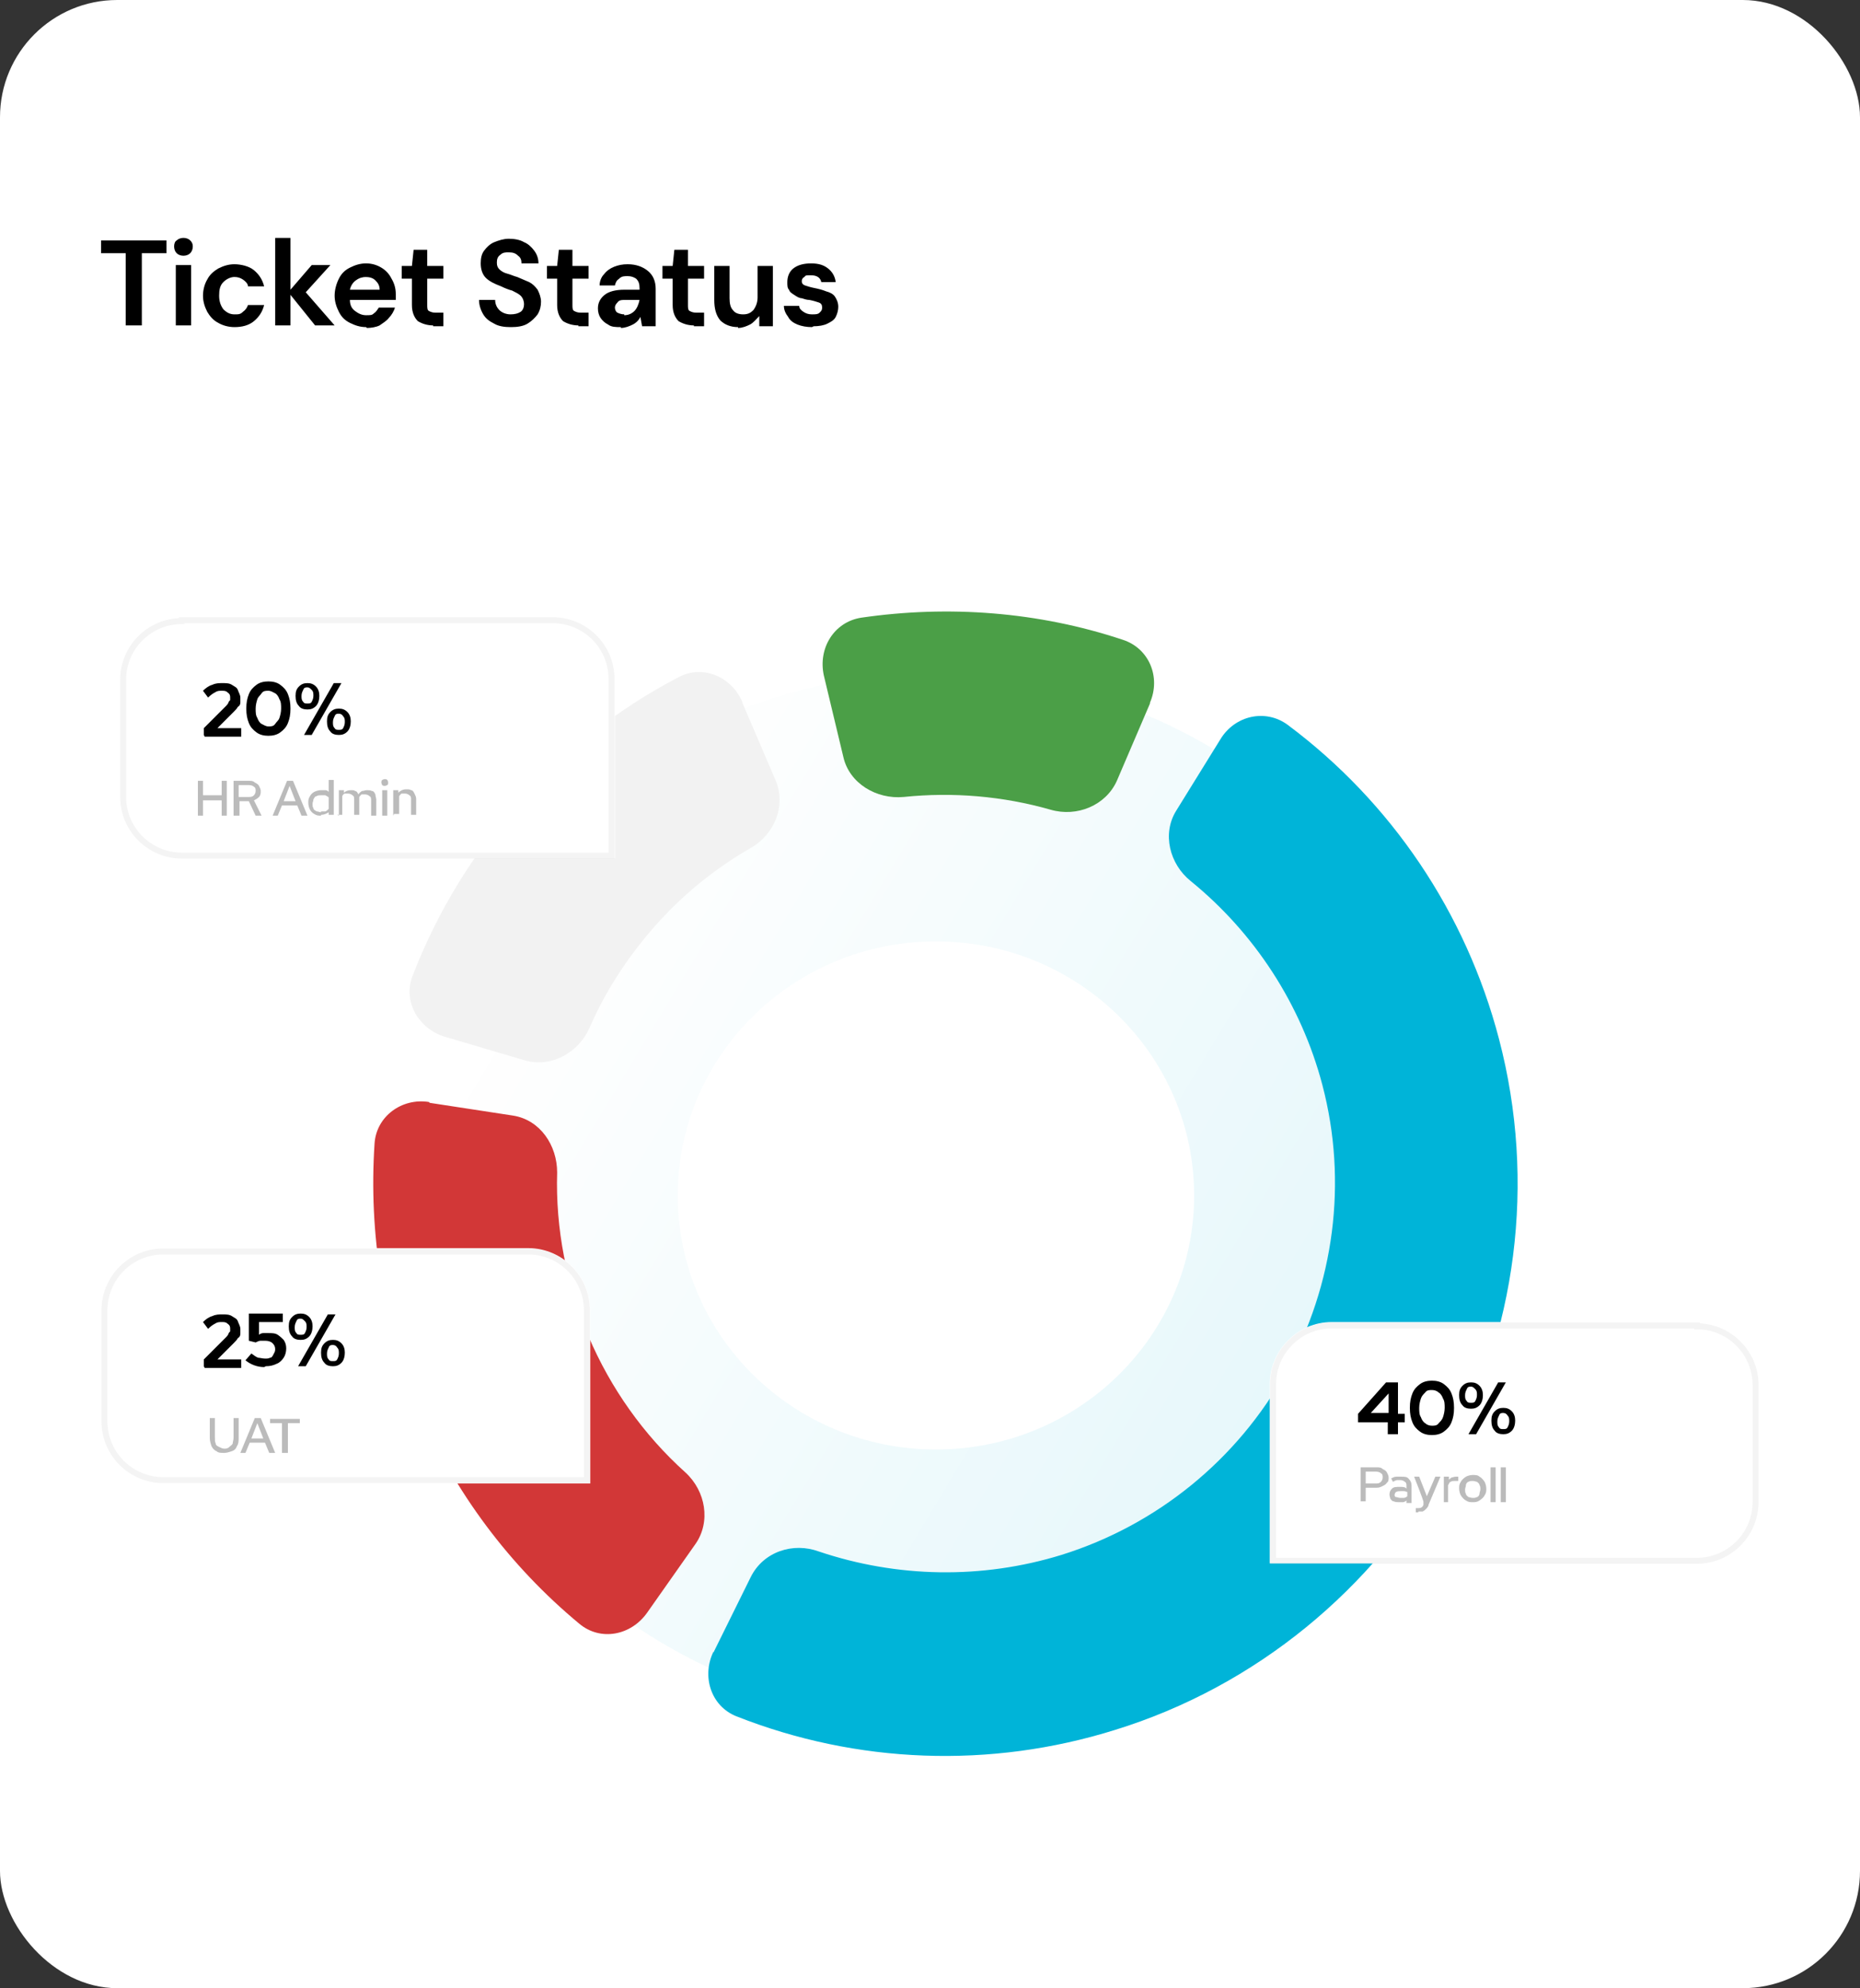 <svg xmlns="http://www.w3.org/2000/svg" xmlns:xlink="http://www.w3.org/1999/xlink" id="Isolation_Mode" data-name="Isolation Mode" viewBox="0 0 219 234"><rect x="0" y="0" width="219" height="234" fill="#333333" stroke="none"/><defs><style>      .cls-1 {        fill: none;        stroke: #d9d9d9;        stroke-opacity: .3;        stroke-width: .7px;      }      .cls-2 {        fill: #bbb;      }      .cls-2, .cls-3, .cls-4, .cls-5, .cls-6, .cls-7, .cls-8, .cls-9 {        stroke-width: 0px;      }      .cls-3 {        fill: #000;      }      .cls-4 {        fill: #f2f2f2;      }      .cls-5 {        fill: #00b4d8;      }      .cls-6 {        fill: url(#linear-gradient);        fill-opacity: .1;      }      .cls-7 {        fill: #d23737;      }      .cls-8 {        fill: #4b9f47;      }      .cls-9 {        fill: #fff;      }    </style><linearGradient id="linear-gradient" x1="157" y1="131.1" x2="64.7" y2="186.7" gradientTransform="translate(0 300) scale(1 -1)" gradientUnits="userSpaceOnUse"><stop offset="0" stop-color="#00b4d8"></stop><stop offset="1" stop-color="#fff"></stop></linearGradient></defs><rect class="cls-9" width="219" height="234" rx="13.8" ry="13.8"></rect><path class="cls-3" d="M14.8,38.3v-8.5h-2.9v-1.5h7.7v1.5h-2.9v8.5h-1.8ZM21.6,30.1c-.3,0-.6-.1-.8-.3-.2-.2-.3-.5-.3-.8s.1-.6.3-.7c.2-.2.5-.3.8-.3s.6.1.8.3c.2.2.3.4.3.7s-.1.6-.3.8c-.2.2-.5.3-.8.3ZM20.7,38.3v-7.1h1.8v7.1h-1.8ZM27.6,38.5c-.7,0-1.4-.2-1.9-.5-.6-.3-1-.8-1.3-1.3-.3-.6-.5-1.2-.5-1.9s.2-1.4.5-1.9c.3-.6.8-1,1.3-1.3.6-.3,1.2-.5,1.9-.5s1.7.2,2.3.7c.6.5,1,1.1,1.2,1.9h-1.9c0-.3-.3-.6-.6-.8-.3-.2-.6-.3-1-.3s-.9.2-1.3.6c-.4.4-.5.9-.5,1.6s.2,1.2.5,1.6c.4.4.8.6,1.3.6s.7,0,1-.3c.3-.2.5-.5.6-.8h1.9c-.2.8-.6,1.4-1.2,1.9-.6.5-1.4.7-2.3.7ZM32.4,38.3v-10.3h1.8v6.1l2.5-2.9h2.2l-2.9,3.2,3.4,3.9h-2.3l-2.9-3.6v3.6h-1.8ZM43.1,38.5c-.7,0-1.3-.2-1.9-.5s-1-.7-1.3-1.3c-.3-.6-.5-1.2-.5-1.9s.2-1.4.5-2c.3-.6.7-1,1.3-1.3.6-.3,1.2-.5,1.9-.5s1.3.2,1.8.5.9.7,1.2,1.3c.3.5.5,1.1.5,1.8s0,.2,0,.3c0,.1,0,.2,0,.4h-5.4c0,.6.2,1,.6,1.3.4.3.8.5,1.3.5s.7,0,.9-.2c.3-.2.4-.4.6-.7h1.9c-.1.4-.4.9-.7,1.2-.3.4-.7.6-1.1.9-.4.2-1,.3-1.5.3ZM43.1,32.6c-.4,0-.8.1-1.2.4-.3.2-.6.6-.7,1.1h3.5c0-.5-.2-.8-.5-1.1-.3-.3-.7-.4-1.2-.4ZM51,38.3c-.7,0-1.3-.2-1.8-.5-.4-.4-.7-1-.7-1.9v-3.1h-1.2v-1.5h1.2l.2-1.9h1.6v1.9h1.9v1.5h-1.9v3.1c0,.3,0,.6.2.7.2.1.4.2.8.2h.9v1.6h-1.2ZM60.1,38.5c-.7,0-1.4-.1-1.9-.4-.6-.3-1-.6-1.3-1.1-.3-.5-.5-1.1-.5-1.7h1.9c0,.5.2.9.5,1.2.3.3.8.5,1.3.5s.9-.1,1.2-.3c.3-.2.4-.6.4-.9s-.1-.7-.4-1c-.2-.2-.6-.4-1-.6-.4-.1-.9-.3-1.3-.5-.8-.3-1.4-.6-1.8-1-.4-.4-.6-1-.6-1.7,0-.6.1-1.1.4-1.5.3-.4.7-.8,1.2-1,.5-.2,1.1-.4,1.7-.4s1.3.1,1.8.4c.5.2.9.6,1.2,1,.3.4.5.9.5,1.5h-2c0-.4-.1-.7-.4-.9-.3-.3-.6-.4-1.1-.4-.4,0-.7,0-1,.3-.3.2-.4.5-.4.9s.1.6.3.8c.2.2.5.4.9.5.4.1.8.3,1.2.4.5.2.9.4,1.4.6.4.2.7.5,1,.9.2.4.4.9.4,1.4s-.1,1-.4,1.5c-.3.4-.7.8-1.2,1.1-.5.3-1.2.4-1.9.4ZM68.1,38.3c-.7,0-1.3-.2-1.8-.5-.4-.4-.7-1-.7-1.9v-3.1h-1.2v-1.5h1.2l.2-1.9h1.6v1.9h1.9v1.5h-1.9v3.1c0,.3,0,.6.2.7.2.1.4.2.8.2h.9v1.6h-1.2ZM73.1,38.5c-.6,0-1.1,0-1.5-.3-.4-.2-.7-.5-.9-.8s-.3-.7-.3-1.1c0-.7.3-1.2.8-1.6.5-.4,1.3-.6,2.3-.6h1.8v-.2c0-.5-.1-.8-.4-1.1-.3-.2-.6-.3-1-.3s-.7,0-1,.3c-.3.2-.4.4-.5.8h-1.8c0-.5.2-1,.5-1.3.3-.4.7-.7,1.2-.9.5-.2,1-.3,1.6-.3,1,0,1.8.3,2.4.8s.9,1.2.9,2.1v4.4h-1.6l-.2-1.1c-.2.4-.5.7-.9.9-.4.2-.9.4-1.4.4ZM73.5,37.1c.5,0,.9-.2,1.2-.5.3-.3.5-.8.6-1.3h-1.6c-.5,0-.8,0-1,.3-.2.2-.3.4-.3.6s.1.5.3.6.5.2.8.2ZM81.7,38.3c-.7,0-1.3-.2-1.8-.5-.4-.4-.7-1-.7-1.9v-3.1h-1.2v-1.5h1.2l.2-1.9h1.6v1.9h1.9v1.5h-1.9v3.1c0,.3,0,.6.2.7.2.1.4.2.8.2h.9v1.6h-1.2ZM86.9,38.5c-.9,0-1.6-.3-2.1-.8-.5-.6-.7-1.4-.7-2.4v-4h1.8v3.8c0,.6.1,1.1.4,1.4.2.3.6.5,1.2.5s.9-.2,1.2-.5c.3-.4.5-.9.5-1.5v-3.7h1.8v7.1h-1.6v-1.2c-.4.4-.7.8-1.1,1-.4.2-.9.4-1.4.4ZM95.6,38.5c-.6,0-1.2-.1-1.7-.3-.5-.2-.9-.5-1.1-.9-.3-.4-.5-.8-.5-1.3h1.8c0,.3.2.5.5.7.3.2.6.3,1,.3s.7,0,.9-.2c.2-.2.3-.3.3-.6,0-.3-.1-.5-.4-.6-.3-.1-.6-.2-1.1-.3-.3,0-.6-.1-.9-.2-.3,0-.6-.2-.9-.4-.3-.2-.5-.3-.6-.6-.2-.2-.2-.5-.2-.9,0-.6.2-1.2.7-1.6.5-.4,1.2-.6,2.1-.6s1.5.2,2,.6c.5.4.8.9.9,1.6h-1.7c-.1-.5-.5-.8-1.2-.8s-.6,0-.8.2c-.2.1-.3.3-.3.5s.1.4.4.5c.3.1.6.2,1.1.3.5.1.9.2,1.4.4.4.1.8.3,1,.6.2.3.4.7.4,1.2,0,.4-.1.8-.3,1.2-.2.4-.6.6-1,.8-.4.2-1,.3-1.6.3Z"></path><g><path class="cls-6" d="M172.9,140.7c0,34-28,61.5-62.6,61.5s-62.6-27.5-62.6-61.5,28-61.5,62.6-61.5,62.6,27.5,62.6,61.5ZM79.8,140.7c0,16.5,13.6,29.9,30.4,29.9s30.4-13.4,30.4-29.9-13.6-29.9-30.4-29.9-30.4,13.4-30.4,29.9Z"></path><path class="cls-5" d="M84,194.4c-1.4,2.9-.3,6.4,2.7,7.6,14.2,5.6,29.9,6.2,44.6,1.6,16.5-5.1,30.4-16.5,38.9-31.6,8.4-15.1,10.7-32.9,6.3-49.7-3.9-14.9-12.7-27.9-24.9-37-2.6-1.9-6.2-1.1-7.9,1.7l-5.2,8.4c-1.7,2.7-.8,6.3,1.7,8.3,7.5,6.1,13,14.5,15.5,24,3,11.4,1.4,23.5-4.3,33.8-5.7,10.3-15.2,18-26.4,21.5-9.4,2.9-19.4,2.7-28.6-.4-3-1.1-6.5,0-8,3l-4.4,8.9Z"></path><path class="cls-8" d="M135.4,82.7c1.3-3-.1-6.4-3.2-7.4-9.9-3.3-20.5-4.1-30.8-2.6-3.2.5-5.1,3.6-4.4,6.8l2.3,9.6c.7,3.1,3.9,5,7.1,4.7,5.8-.6,11.7-.1,17.3,1.5,3.1.9,6.5-.5,7.8-3.4l3.9-9.1Z"></path><path class="cls-4" d="M87.4,82.6c-1.3-3-4.7-4.4-7.5-2.9-7.1,3.7-13.5,8.7-18.8,14.7-5.4,6-9.6,12.9-12.5,20.4-1.2,3,.6,6.2,3.7,7.2l9.5,2.8c3.1.9,6.3-.9,7.6-3.8,1.9-4.4,4.6-8.5,7.8-12.1,3.2-3.6,7-6.7,11.2-9.1,2.8-1.6,4.2-5,2.9-8l-3.9-9.1Z"></path><path class="cls-7" d="M50.5,129.7c-3.2-.5-6.2,1.7-6.4,4.9-.7,10.6,1,21.3,5.2,31.2,4.2,9.8,10.7,18.5,18.9,25.3,2.5,2.1,6.1,1.4,8-1.3l5.7-8.1c1.8-2.6,1.2-6.2-1.2-8.4-4.9-4.4-8.8-9.9-11.4-16-2.6-6.1-3.9-12.7-3.7-19.3,0-3.2-2-6.2-5.2-6.7l-9.8-1.5Z"></path><path class="cls-9" d="M14.1,79.9c0-4,3.3-7.3,7.3-7.3h43.7c4,0,7.3,3.3,7.3,7.3v21.1H21.4c-4,0-7.3-3.3-7.3-7.3v-13.8Z"></path><path class="cls-1" d="M21.4,73h43.7c3.8,0,6.9,3.1,6.9,6.9v20.8H21.4c-3.8,0-6.9-3.1-6.9-6.9v-13.8c0-3.8,3.1-6.9,6.9-6.9Z"></path><path class="cls-9" d="M11.9,154.2c0-4,3.3-7.3,7.3-7.3h43c4,0,7.3,3.3,7.3,7.3v20.4H19.2c-4,0-7.3-3.3-7.3-7.3v-13.1Z"></path><path class="cls-1" d="M19.2,147.3h43c3.8,0,6.9,3.1,6.9,6.9v20H19.2c-3.8,0-6.9-3.1-6.9-6.9v-13.1c0-3.8,3.1-6.9,6.9-6.9Z"></path><path class="cls-9" d="M207.1,162.9c0-4-3.3-7.3-7.3-7.3h-43c-4,0-7.3,3.3-7.3,7.3v21.1h50.2c4,0,7.3-3.3,7.3-7.3v-13.8Z"></path><path class="cls-1" d="M199.8,156h-43c-3.8,0-6.9,3.1-6.9,6.9v20.8h49.9c3.8,0,6.9-3.1,6.9-6.9v-13.8c0-3.8-3.1-6.9-6.9-6.9Z"></path><path class="cls-3" d="M24,86.5v-.8l2.6-2.6c.1-.1.2-.2.3-.4,0-.1.1-.2.2-.3,0-.1,0-.2,0-.3,0-.2,0-.4-.3-.6-.2-.2-.4-.2-.7-.2s-.5,0-.8.2c-.2.1-.5.3-.8.6l-.6-.8c.3-.3.7-.6,1.1-.7.4-.2.8-.2,1.2-.2s.8,0,1.1.2.6.3.7.6.3.6.3.9,0,.4,0,.6c0,.2-.1.4-.3.5-.1.2-.3.4-.5.6l-1.9,1.9h2.8s0,1,0,1h-4.3ZM31.6,86.6c-.5,0-1-.1-1.4-.4-.4-.3-.7-.6-.9-1.1-.2-.5-.3-1-.3-1.7s.1-1.2.3-1.7c.2-.5.5-.8.9-1.1.4-.3.9-.4,1.4-.4s1,.1,1.4.4c.4.3.7.6.9,1.1.2.5.3,1,.3,1.7s-.1,1.2-.3,1.7c-.2.5-.5.8-.9,1.1-.4.3-.9.4-1.4.4ZM31.6,85.5c.3,0,.6,0,.8-.3s.4-.4.5-.7c.1-.3.2-.7.2-1.1s0-.8-.2-1.1c-.1-.3-.3-.6-.5-.7s-.5-.3-.8-.3-.6,0-.8.3-.4.4-.5.7c-.1.3-.2.7-.2,1.1s0,.8.2,1.1c.1.3.3.6.5.7s.5.3.8.3ZM36.2,83.5c-.4,0-.8-.1-1-.4-.3-.3-.4-.7-.4-1.2s.1-.8.4-1.1c.3-.3.6-.4,1-.4s.7.1,1,.4c.3.3.4.7.4,1.1s-.1.9-.4,1.2c-.3.3-.6.4-1,.4ZM36.2,82.8c.2,0,.4,0,.5-.2.1-.2.2-.4.2-.7s0-.5-.2-.7-.3-.3-.5-.3-.4,0-.5.3c-.1.2-.2.4-.2.7,0,.3,0,.5.2.7.1.2.3.2.5.2ZM35.8,86.5l3.5-6.1h.9l-3.5,6.1h-.9ZM39.9,86.5c-.4,0-.8-.1-1-.4-.3-.3-.4-.7-.4-1.2s.1-.8.4-1.1c.3-.3.6-.4,1-.4s.7.1,1,.4c.3.3.4.7.4,1.1s-.1.9-.4,1.2c-.3.3-.6.4-1,.4ZM39.9,85.9c.2,0,.4,0,.5-.2.1-.2.2-.4.2-.7s0-.5-.2-.7c-.1-.2-.3-.3-.5-.3s-.4,0-.5.3c-.1.2-.2.4-.2.7,0,.3,0,.5.2.7.1.2.3.2.5.2Z"></path><path class="cls-2" d="M23.3,96v-4.1h.6v1.7h2.2v-1.7h.6v4.1h-.6v-1.8h-2.2v1.8h-.6ZM27.5,96v-4.1h1.8c.3,0,.5,0,.7.2.2.1.4.2.5.4.1.2.2.4.2.6s0,.5-.2.7c-.2.2-.4.3-.6.4l.9,1.8h-.7l-.8-1.7h-1.1v1.7h-.6ZM28.1,93.8h1.2c.2,0,.4,0,.6-.2.1-.1.2-.3.2-.5s0-.4-.2-.5c-.1-.1-.3-.2-.6-.2h-1.2v1.4ZM32.1,96l1.7-4.1h.7l1.7,4.1h-.7l-.5-1.2h-1.8l-.5,1.2h-.6ZM33.4,94.3h1.4l-.7-1.8-.7,1.8ZM37.8,96c-.3,0-.5,0-.8-.2-.2-.1-.4-.3-.5-.5-.1-.2-.2-.5-.2-.8s0-.5.2-.8c.1-.2.3-.4.5-.5.2-.1.5-.2.8-.2s.3,0,.5,0c.2,0,.3.1.4.2v-1.4h.6c0-.1,0,4.1,0,4.1h-.6v-.3c-.3.2-.6.3-.9.3ZM37.8,95.5c.2,0,.3,0,.5,0,.1,0,.3-.2.4-.3v-1.3c0-.1-.2-.2-.4-.3-.1,0-.3,0-.5,0s-.4,0-.5.1c-.2,0-.3.2-.4.4,0,.2-.1.3-.1.5s0,.4.1.5c0,.2.2.3.4.4.2,0,.3.1.5.1ZM39.9,96v-3h.6v.3c.2-.2.5-.3.8-.3s.4,0,.5.1c.2,0,.3.2.4.4.1-.2.3-.3.4-.4.2,0,.4-.1.6-.1s.4,0,.6.1c.2,0,.3.2.4.4,0,.2.1.4.1.6v1.9h-.6v-1.8c0-.2,0-.4-.2-.5-.1-.1-.3-.2-.5-.2s-.3,0-.4,0c-.1,0-.2.2-.3.3,0,0,0,0,0,.1,0,0,0,0,0,.1v1.9h-.6v-1.8c0-.2,0-.4-.2-.5-.1-.1-.3-.2-.5-.2s-.3,0-.4,0c-.1,0-.2.1-.3.3v2.2h-.6ZM45,96v-3h.6v3h-.6ZM45.3,92.5c0,0-.2,0-.3-.1,0,0-.1-.2-.1-.3s0-.2.1-.3c0,0,.2-.1.3-.1s.2,0,.3.1c0,0,.1.1.1.3s0,.2-.1.3c0,0-.2.1-.3.1ZM46.3,96v-3h.6v.3c.2-.2.5-.4.9-.4s.4,0,.6.1c.2,0,.3.2.4.4.1.2.2.4.2.6v1.9h-.6v-1.8c0-.2,0-.4-.2-.5-.1-.1-.3-.2-.5-.2s-.3,0-.4,0c-.1,0-.2.2-.3.3v2.1h-.6Z"></path><path class="cls-3" d="M163.4,168.8v-1.4h-3.5v-1l3.3-3.7h1.4v3.7h.8v1h-.8v1.4h-1.2ZM161.4,166.3h2.1v-2.3l-2.1,2.3ZM168.6,168.9c-.5,0-1-.1-1.4-.4-.4-.3-.7-.6-.9-1.1-.2-.5-.3-1-.3-1.7s.1-1.2.3-1.7c.2-.5.5-.8.9-1.1.4-.3.9-.4,1.4-.4s1,.1,1.4.4c.4.3.7.6.9,1.1.2.5.3,1,.3,1.7s-.1,1.2-.3,1.7c-.2.5-.5.8-.9,1.1-.4.3-.9.4-1.4.4ZM168.6,167.8c.3,0,.6,0,.8-.3.2-.2.4-.4.5-.7.1-.3.2-.7.2-1.1s0-.8-.2-1.1c-.1-.3-.3-.6-.5-.7-.2-.2-.5-.3-.8-.3s-.6,0-.8.3c-.2.2-.4.4-.5.7-.1.3-.2.7-.2,1.1s0,.8.2,1.1c.1.3.3.6.5.7.2.2.5.3.8.3ZM173.2,165.8c-.4,0-.8-.1-1-.4-.3-.3-.4-.7-.4-1.2s.1-.8.4-1.1c.3-.3.6-.4,1-.4s.7.1,1,.4c.3.3.4.7.4,1.1s-.1.9-.4,1.2c-.3.3-.6.4-1,.4ZM173.2,165.1c.2,0,.4,0,.5-.2.1-.2.2-.4.2-.7s0-.5-.2-.7-.3-.3-.5-.3-.4,0-.5.3c-.1.2-.2.4-.2.7,0,.3,0,.5.2.7.1.2.3.2.5.2ZM172.9,168.8l3.5-6.1h.9l-3.5,6.1h-.9ZM177,168.8c-.4,0-.8-.1-1-.4-.3-.3-.4-.7-.4-1.2s.1-.8.4-1.1.6-.4,1-.4.7.1,1,.4.4.7.4,1.1-.1.9-.4,1.2c-.3.3-.6.4-1,.4ZM177,168.2c.2,0,.4,0,.5-.2.1-.2.2-.4.2-.7s0-.5-.2-.7c-.1-.2-.3-.3-.5-.3s-.4,0-.5.3c-.1.2-.2.4-.2.7,0,.3,0,.5.2.7.1.2.3.2.5.2Z"></path><path class="cls-2" d="M160.2,176.8v-4.1h1.9c.3,0,.5,0,.7.2.2.1.4.2.5.4.1.2.2.4.2.6s0,.5-.2.6c-.1.2-.3.3-.5.4-.2.1-.4.2-.7.2h-1.3v1.6h-.6ZM160.8,174.6h1.2c.2,0,.4,0,.6-.2.1-.1.2-.3.2-.5s0-.4-.2-.5c-.1-.1-.3-.2-.6-.2h-1.2v1.4ZM164.7,176.8c-.2,0-.4,0-.6-.1-.2,0-.3-.2-.4-.3,0-.1-.1-.3-.1-.5,0-.3.1-.5.3-.7.2-.2.5-.2.9-.2s.6,0,.8.2v-.3c0-.2,0-.4-.2-.5-.1-.1-.3-.2-.5-.2s-.3,0-.4,0c-.1,0-.3.1-.5.2l-.2-.4c.2-.1.4-.2.6-.2.2,0,.4,0,.6,0,.4,0,.7,0,.9.3.2.2.3.4.3.8v2h-.6v-.3c-.1.1-.3.2-.4.2-.2,0-.3,0-.5,0ZM164.2,175.9c0,.1,0,.3.2.3.1,0,.3.1.5.1s.3,0,.4,0c.1,0,.3-.1.4-.2v-.5c-.1,0-.2-.1-.4-.1-.1,0-.3,0-.4,0s-.4,0-.5.1c-.1,0-.2.2-.2.4ZM167,178c0,0-.1,0-.2,0,0,0,0,0-.1,0v-.5c0,0,.2,0,.3,0,.3,0,.5-.1.6-.4v-.3c.1,0-1.1-3-1.1-3h.6l.9,2.3,1-2.3h.6l-1.4,3.3c0,.2-.2.4-.3.5-.1.1-.2.2-.4.3-.1,0-.3,0-.5,0ZM170,176.8v-3h.6v.4c0-.1.2-.2.3-.3.1,0,.3-.1.5-.1.1,0,.2,0,.3,0v.5c0,0-.1,0-.2,0,0,0-.1,0-.2,0-.2,0-.3,0-.5.1-.1,0-.2.2-.3.4v2h-.6ZM173.4,176.8c-.3,0-.5,0-.8-.2-.2-.1-.4-.3-.6-.6-.1-.2-.2-.5-.2-.8s0-.5.2-.8c.1-.2.3-.4.6-.6.2-.1.5-.2.8-.2s.6,0,.8.2c.2.1.4.3.6.6.1.2.2.5.2.8s0,.5-.2.8c-.1.2-.3.4-.6.6s-.5.2-.8.2ZM173.4,176.3c.2,0,.3,0,.5-.1.1,0,.3-.2.3-.4s.1-.3.1-.5,0-.4-.1-.5c0-.2-.2-.3-.3-.4-.1,0-.3-.1-.5-.1s-.3,0-.5.1c-.1,0-.3.2-.3.4,0,.2-.1.3-.1.5s0,.4.1.5c0,.2.2.3.3.4.1,0,.3.1.5.1ZM175.5,176.8v-4.1h.6c0-.1,0,4.1,0,4.1h-.6ZM176.7,176.8v-4.1h.6c0-.1,0,4.1,0,4.1h-.6Z"></path><path class="cls-3" d="M24,160.8v-.8l2.6-2.6c.1-.1.2-.2.3-.4,0-.1.1-.2.2-.3,0-.1,0-.2,0-.3,0-.2,0-.4-.3-.6-.2-.2-.4-.2-.7-.2s-.5,0-.8.2c-.2.1-.5.3-.8.6l-.6-.8c.3-.3.7-.6,1.1-.7.4-.2.8-.2,1.2-.2s.8,0,1.1.2.6.3.7.6.3.6.3.9,0,.4,0,.6c0,.2-.1.4-.3.5-.1.2-.3.4-.5.6l-1.9,1.9h2.8s0,1,0,1h-4.3ZM31.1,160.9c-.8,0-1.6-.3-2.2-.8l.7-.8c.3.2.5.4.8.5.2,0,.5.1.8.1s.4,0,.6-.1c.2,0,.3-.2.4-.4.1-.2.2-.3.2-.6,0-.3-.1-.5-.3-.7-.2-.2-.5-.3-.9-.3s-.4,0-.5,0c-.2,0-.4.1-.6.2l-.8-.2v-3.2h4v1h-2.8v1.5c.1-.1.3-.2.5-.2.2,0,.4,0,.6,0,.4,0,.8,0,1.1.2.3.2.5.4.7.6.2.3.3.6.3,1s-.1.8-.3,1.1c-.2.3-.5.6-.8.7-.4.2-.8.3-1.3.3ZM35.4,157.7c-.4,0-.8-.1-1-.4-.3-.3-.4-.7-.4-1.2s.1-.8.4-1.1c.3-.3.6-.4,1-.4s.7.1,1,.4c.3.3.4.7.4,1.1s-.1.9-.4,1.2c-.3.3-.6.4-1,.4ZM35.4,157.1c.2,0,.4,0,.5-.2.1-.2.2-.4.2-.7s0-.5-.2-.7-.3-.3-.5-.3-.4,0-.5.3c-.1.2-.2.4-.2.7,0,.3,0,.5.2.7.1.2.3.2.5.2ZM35.1,160.8l3.5-6.1h.9l-3.5,6.1h-.9ZM39.2,160.8c-.4,0-.8-.1-1-.4-.3-.3-.4-.7-.4-1.2s.1-.8.4-1.1.6-.4,1-.4.7.1,1,.4c.3.3.4.7.4,1.1s-.1.9-.4,1.2c-.3.3-.6.4-1,.4ZM39.2,160.2c.2,0,.4,0,.5-.2.1-.2.2-.4.2-.7s0-.5-.2-.7c-.1-.2-.3-.3-.5-.3s-.4,0-.5.3c-.1.2-.2.4-.2.7,0,.3,0,.5.2.7.1.2.3.2.5.2Z"></path><path class="cls-2" d="M26.4,171c-.4,0-.7,0-.9-.2-.3-.1-.5-.4-.6-.6-.1-.3-.2-.6-.2-1v-2.3h.6v2.3c0,.3,0,.5.1.7,0,.2.2.3.4.4.2.1.4.2.6.2s.4,0,.6-.2.3-.2.4-.4c0-.2.1-.4.1-.7v-2.3h.6v2.3c0,.4,0,.7-.2,1-.1.3-.3.5-.6.6s-.6.2-.9.2ZM28.3,171l1.7-4.1h.7l1.7,4.1h-.7l-.5-1.2h-1.8l-.5,1.2h-.6ZM29.6,169.3h1.4l-.7-1.8-.7,1.8ZM33.2,171v-3.5h-1.4v-.5h3.5v.5h-1.4v3.5h-.6Z"></path></g></svg>